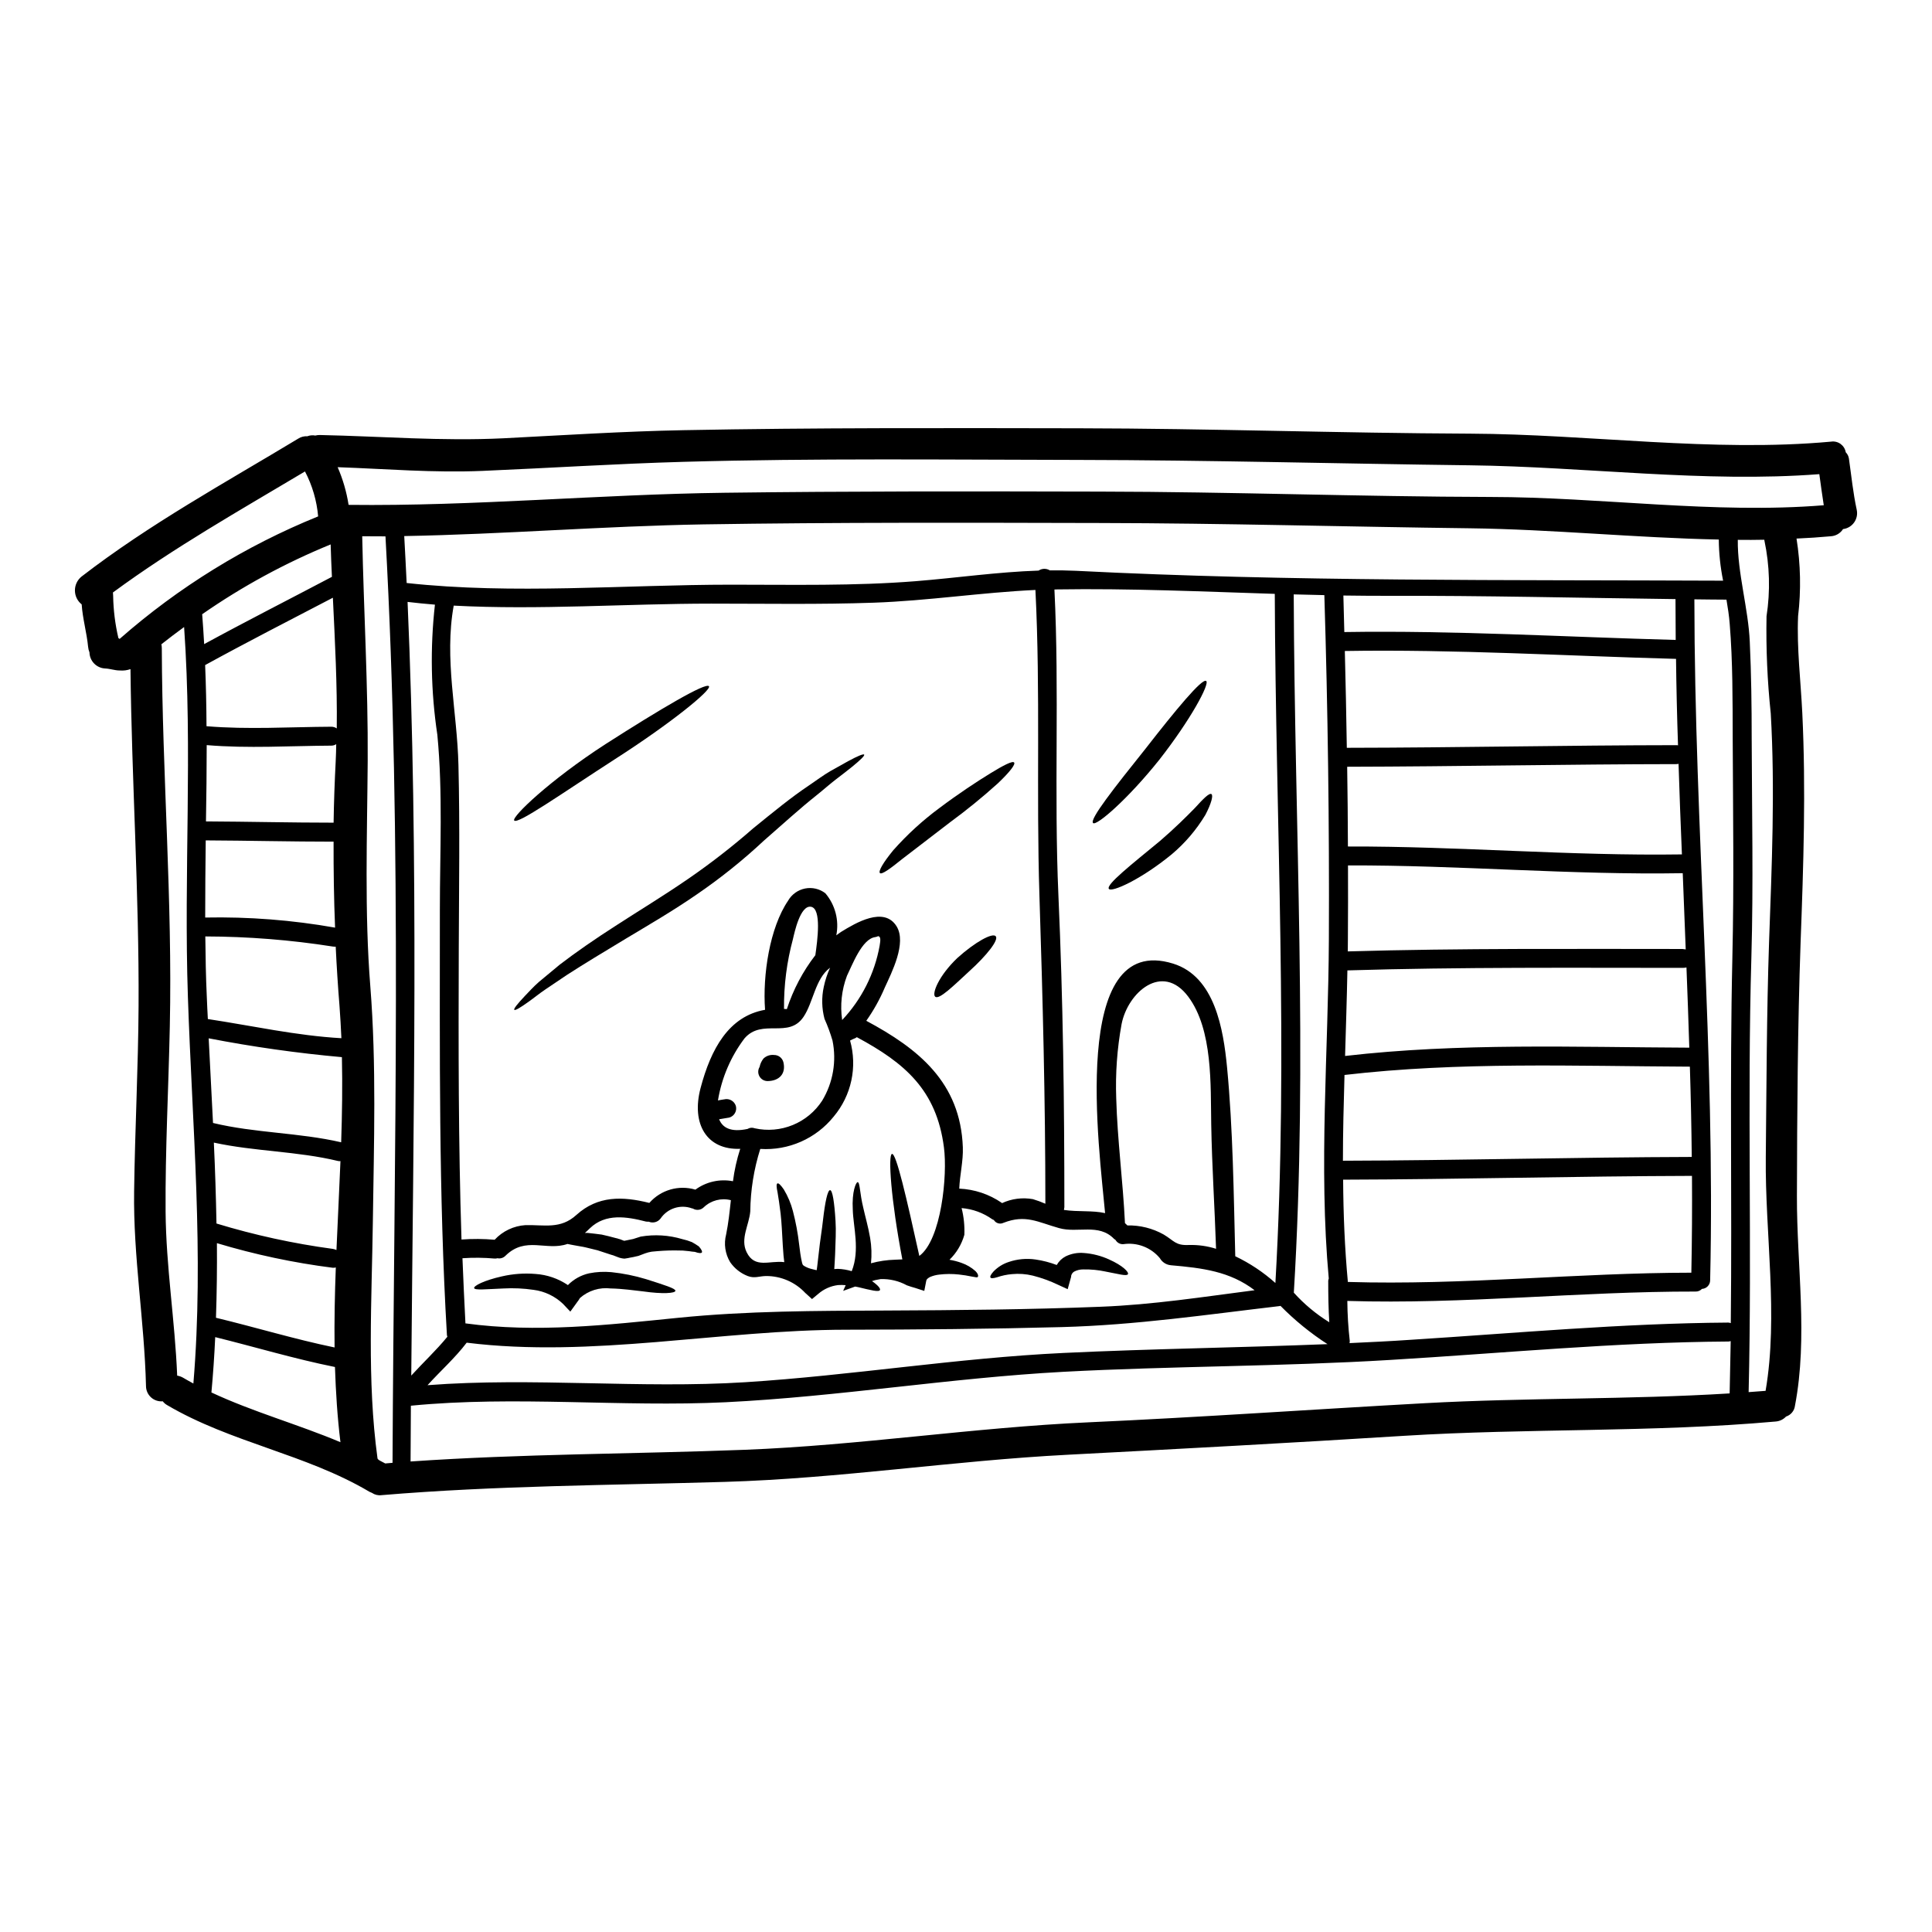 <?xml version="1.0" encoding="UTF-8"?>
<!-- Uploaded to: SVG Repo, www.svgrepo.com, Generator: SVG Repo Mixer Tools -->
<svg fill="#000000" width="800px" height="800px" version="1.1" viewBox="144 144 512 512" xmlns="http://www.w3.org/2000/svg">
 <g>
  <path d="m636.05 279.1c0.254 1.164 0.004 2.383-0.684 3.356-0.691 0.977-1.758 1.613-2.941 1.758-0.707 1.109-1.898 1.816-3.211 1.898-3.012 0.281-6.051 0.477-9.121 0.613h0.004c1.086 6.801 1.227 13.719 0.414 20.555-0.363 8.562 0.699 17.121 1.117 25.684 0.977 20.219 0.309 40.465-0.449 60.68-0.789 22.48-0.918 44.844-0.977 67.305-0.055 18.5 2.988 37.34-0.527 55.637h0.004c-0.18 1.316-1.098 2.41-2.363 2.82-0.707 0.758-1.672 1.223-2.707 1.309-32.711 2.93-65.699 1.754-98.469 3.789-29.73 1.871-59.434 3.461-89.16 5.019-30.426 1.574-60.457 6.297-90.965 7.195-30.344 0.895-60.684 0.977-90.922 3.516h0.004c-0.895 0.117-1.797-0.102-2.539-0.613-0.191-0.082-0.418-0.164-0.641-0.281-16.871-10.008-36.754-13.02-53.676-23.004-0.43-0.25-0.809-0.582-1.113-0.977-1.133 0.102-2.258-0.273-3.098-1.035-0.844-0.762-1.328-1.844-1.34-2.981-0.418-17.32-3.402-34.301-3.148-51.676 0.219-16.371 1.086-32.668 1.18-49.027 0.168-29.812-1.812-59.508-2.144-89.32-0.902 0.324-1.863 0.445-2.816 0.363h-0.051c-1.281 0-2.539-0.477-3.848-0.531-2.293-0.105-4.106-1.973-4.152-4.266-0.195-0.473-0.316-0.969-0.363-1.477-0.367-3.793-1.453-7.445-1.703-11.242-1.121-0.887-1.781-2.234-1.789-3.668-0.012-1.43 0.625-2.785 1.734-3.691 18.07-13.945 38.012-24.848 57.504-36.605 0.699-0.438 1.52-0.641 2.344-0.586 0.672-0.262 1.406-0.328 2.117-0.191 0.375-0.094 0.758-0.141 1.145-0.145 16.398 0.336 32.234 1.672 48.746 0.867 15.895-0.812 31.82-1.844 47.742-2.148 34.914-0.668 69.883-0.559 104.83-0.5 34.523 0.055 69.051 1.281 103.57 1.422 31.566 0.137 64.223 4.992 95.645 2.117h0.004c1.855-0.289 3.594 0.969 3.906 2.816 0.445 0.449 0.734 1.023 0.836 1.645 0.652 4.535 1.098 9.109 2.074 13.602zm-8.73-1.18c-0.445-2.731-0.789-5.512-1.18-8.266-30.398 2.344-62.078-1.969-92.559-2.344-34.555-0.422-69.023-1.371-103.57-1.426-34.945-0.055-69.914-0.473-104.83 0.504-17.766 0.5-35.477 1.645-53.238 2.398-13.078 0.559-25.586-0.531-38.453-0.977h-0.008c1.387 3.191 2.363 6.547 2.898 9.984 33.242 0.395 66.371-2.789 99.617-3.207 33.184-0.422 66.367-0.395 99.531-0.309 34.496 0.055 68.961 1.34 103.43 1.422 29.211 0.02 59.242 4.566 88.359 2.195zm-14.5 115.76c0.723-20.188 1.617-40.488 0.445-60.68l-0.004-0.004c-0.898-8.531-1.27-17.105-1.113-25.684 1.031-6.66 0.84-13.453-0.559-20.051 0.004-0.074-0.004-0.148-0.027-0.223-2.344 0.055-4.684 0.055-7.027 0.027-0.113 8.73 2.812 18.293 3.176 27.051 0.395 8.473 0.504 16.953 0.504 25.43 0.055 19.41 0.473 38.766-0.082 58.148-1.117 38.426 0.191 76.828-0.727 115.23l4.492-0.336c3.434-19.996-0.164-41.75 0.055-61.941 0.195-19.062 0.223-37.941 0.867-56.992zm-9.723 3.996c0.449-19.383 0.168-38.738 0.086-58.148-0.031-10.035 0.027-20.133-0.789-30.145-0.164-2.203-0.5-4.328-0.863-6.473-2.848 0-5.664-0.055-8.504-0.082 0.055 61.129 5.578 120.31 4.18 180.43v0.004c0.012 1.227-0.945 2.246-2.172 2.312-0.449 0.473-1.082 0.727-1.73 0.699-30.816-0.055-61.324 3.434-92.25 2.484v-0.004c0.027 3.523 0.242 7.043 0.641 10.543 0.016 0.215-0.004 0.43-0.059 0.641 5.356-0.25 10.711-0.5 16.035-0.867 28.109-1.781 56.168-4.375 84.359-4.574l0.004 0.004c0.219 0.012 0.434 0.062 0.641 0.141 0.355-32.297-0.316-64.645 0.422-96.965zm-0.723 115.59c0.109-4.629 0.195-9.23 0.281-13.863h-0.004c-0.199 0.066-0.406 0.105-0.613 0.113-29.949 0.191-59.734 3.094-89.602 4.879-28.836 1.754-57.754 1.617-86.617 3.148-29.914 1.617-59.512 6.582-89.488 8.062-27.777 1.34-55.75-1.785-83.445 0.922-0.027 4.938-0.055 9.84-0.082 14.781 29.477-2.035 59.008-1.969 88.559-3.098 30.48-1.18 60.543-5.902 90.996-7.277 29.758-1.34 59.48-3.43 89.238-5.074 26.883-1.48 53.906-0.934 80.789-2.594zm-1.727-215.38h-0.004c-0.73-3.59-1.113-7.242-1.145-10.902-21.977-0.449-44.258-2.707-65.926-2.984-32.668-0.395-65.336-1.34-98.051-1.398-35-0.082-70.027-0.191-105.05 0.363-26.465 0.449-52.875 2.621-79.344 3.098 0.223 4.129 0.449 8.266 0.641 12.438 28.281 3.094 57.645 0.445 86.035 0.445 16.289 0 32.574 0.363 48.805-0.922 10.82-0.863 21.727-2.453 32.629-2.812h0.004c0.898-0.602 2.062-0.625 2.984-0.055 2.285-0.027 4.602 0 6.887 0.109 57.012 2.902 114.46 2.367 171.55 2.621zm-8.422 183.39c0.172-8.562 0.227-17.113 0.168-25.656-30.848 0.082-61.633 0.922-92.449 1.004 0.055 9.094 0.422 18.152 1.254 27.105 30.523 0.918 60.668-2.426 91.039-2.453zm0.109-30.676c-0.082-7.973-0.246-15.949-0.5-23.926-30.535-0.137-61.129-1.34-91.527 2.203-0.219 7.586-0.418 15.168-0.418 22.727 30.828-0.086 61.641-0.918 92.457-1.004zm-0.652-28.957c-0.219-7.086-0.473-14.168-0.75-21.254l-0.004-0.004c-0.355 0.086-0.719 0.121-1.086 0.113-27.332 0-58.871-0.246-88.766 0.668-0.141 7.504-0.395 15.09-0.613 22.676 30.309-3.5 60.789-2.328 91.219-2.199zm-0.949-26.047c-0.25-6.719-0.512-13.445-0.789-20.188h-0.082c-29.562 0.5-59.066-2.148-88.629-2.066 0.027 6.473 0.016 12.941-0.027 19.414 0 1.141-0.027 2.258-0.027 3.375 29.785-0.867 61.492-0.641 88.684-0.641 0.312 0.031 0.59 0.086 0.867 0.113zm-89.52-27.266c29.52-0.082 58.98 2.539 88.512 2.094-0.336-8.004-0.641-15.98-0.891-24.008-0.129 0.039-0.258 0.066-0.395 0.082-29.125 0.031-58.281 0.641-87.422 0.699 0.109 7.027 0.176 14.07 0.195 21.133zm87.23-26.855h-0.004c0.09 0.004 0.172 0.023 0.254 0.055-0.262-7.609-0.438-15.25-0.527-22.922-29.258-0.789-58.48-2.566-87.773-2.09 0.219 8.535 0.395 17.086 0.527 25.656 29.18-0.039 58.352-0.672 87.52-0.699zm-0.363-27.887c-0.027-3.598-0.055-7.195-0.055-10.82-25.402-0.309-50.809-0.949-76.246-0.867-3.938 0-7.836-0.027-11.77-0.082 0.086 3.207 0.168 6.441 0.25 9.68 29.312-0.461 58.539 1.312 87.82 2.09zm-91.914 79.176c0.137-30.371-0.266-60.723-1.199-91.051-2.703-0.055-5.406-0.113-8.117-0.195 0.223 61.965 3.793 123.12 0.027 185.06v-0.004c2.746 3.047 5.91 5.684 9.398 7.836-0.223-3.516-0.281-7.086-0.281-10.984 0.016-0.203 0.066-0.398 0.145-0.586-2.711-29.645-0.102-60.348 0.027-90.074zm-0.363 107.45c-4.516-2.918-8.695-6.32-12.465-10.152-0.051 0.031-0.109 0.047-0.168 0.055-19.496 2.285-38.121 5.047-57.84 5.578-19.047 0.504-38.066 0.668-57.113 0.695-33.297 0.027-67.375 7.559-100.54 3.434-3.094 4.07-6.941 7.477-10.375 11.266 27.973-2.144 56.168 0.977 84.23-0.789 28.199-1.785 56.086-6.414 84.305-7.754 23.305-1.109 46.645-1.402 69.961-2.336zm-13.809-16.203c3.516-61.098 0.059-121.48-0.164-182.63-19.285-0.613-38.543-1.48-57.672-1.18-0.25 0-0.504 0.027-0.723 0.027 1.34 27.105-0.141 54.02 1.059 81.152 1.227 27.723 1.574 54.66 1.574 82.547v-0.004c-0.023 0.246-0.059 0.488-0.113 0.727 3.879 0.559 7.531 0.082 10.906 0.84-1.48-16.648-9.535-74.656 18.016-66.125 11.098 3.43 13.328 17.457 14.305 27.469 1.574 16.426 1.758 33.602 2.176 50.086 3.863 1.844 7.449 4.231 10.637 7.086zm-5.492 1.926c-6.582-5.019-13.805-5.902-22.254-6.637l0.004-0.004c-1.207-0.117-2.277-0.816-2.875-1.867-2.356-2.844-6.027-4.25-9.68-3.711-0.844 0.055-1.645-0.375-2.062-1.113-0.145-0.094-0.281-0.195-0.414-0.305-4.047-4.184-9.652-1.426-14.586-2.848-5.606-1.574-8.84-3.68-14.695-1.395h-0.004c-0.922 0.457-2.035 0.129-2.562-0.754-0.148-0.043-0.293-0.105-0.422-0.191-2.391-1.699-5.195-2.719-8.117-2.957 0.586 2.312 0.832 4.699 0.73 7.086-0.711 2.512-2.066 4.789-3.938 6.609 1.09 0.18 2.164 0.461 3.203 0.836 1.352 0.469 2.594 1.199 3.656 2.148 0.789 0.789 0.789 1.312 0.668 1.531-0.168 0.309-0.812 0.027-1.574-0.055h0.004c-1.152-0.246-2.316-0.43-3.488-0.555-1.727-0.188-3.465-0.18-5.188 0.027-0.867 0.09-1.711 0.316-2.508 0.668-0.695 0.395-0.895 0.668-0.949 1.059l-0.504 2.594-2.426-0.789c-0.723-0.219-1.508-0.418-2.203-0.695-2.121-1.164-4.523-1.73-6.941-1.645-0.504 0.113-1.004 0.195-1.48 0.281-0.246 0.082-0.527 0.168-0.809 0.25 1.574 1.086 2.285 1.969 2.117 2.363-0.277 0.613-2.481 0.027-5.715-0.75l-0.867-0.168-3.176 1.145 0.668-1.508 0.004-0.004c-0.668-0.062-1.34-0.07-2.008-0.027-1.953 0.234-3.793 1.051-5.273 2.344l-1.645 1.367-1.617-1.477-0.137-0.109-0.004-0.004c-2.688-2.898-6.473-4.539-10.43-4.516-1.84 0.027-3.039 0.695-4.852 0-1.887-0.734-3.512-2.016-4.656-3.68-1.332-2.215-1.715-4.867-1.059-7.367 0.613-3.012 0.922-6.023 1.254-9.055v0.004c-2.551-0.656-5.262 0.051-7.168 1.867-0.777 0.785-1.992 0.922-2.93 0.336-0.082-0.027-0.141 0-0.195-0.027-3.062-1.129-6.5-0.023-8.336 2.676-0.73 0.973-2.031 1.32-3.148 0.84-0.242 0.016-0.484 0.008-0.727-0.027-5.074-1.312-10.711-2.231-14.863 1.781-0.449 0.445-0.867 0.84-1.312 1.227h0.723c1.18 0.109 2.426 0.281 3.734 0.445 1.199 0.25 2.43 0.586 3.711 0.922l0.473 0.109 0.223 0.086 0.418 0.109 0.949 0.363 0.008 0.004c0.062 0.023 0.125 0.039 0.191 0.055 0.184-0.047 0.371-0.086 0.559-0.113 0.586-0.109 1.18-0.25 1.785-0.363 0.668-0.223 1.34-0.418 2.008-0.641h0.004c3.676-0.625 7.445-0.398 11.02 0.672 0.867 0.191 1.715 0.453 2.539 0.785 0.637 0.344 1.25 0.727 1.844 1.145 0.695 0.789 0.977 1.367 0.789 1.617s-0.836 0.191-1.84-0.168c-0.504-0.027-1.008-0.109-1.574-0.191-0.695-0.027-1.398-0.195-2.285-0.168h-0.004c-2.027-0.062-4.059-0.008-6.082 0.168-0.5 0.055-1.004 0.082-1.504 0.137-0.59 0.094-1.168 0.242-1.73 0.445-0.586 0.223-1.18 0.449-1.781 0.672-0.395 0.109-0.895 0.191-1.34 0.305l-0.922 0.168-0.504 0.109c-0.301 0.066-0.609 0.113-0.918 0.145-0.633-0.035-1.254-0.176-1.84-0.422l-0.949-0.363-0.109-0.055c-0.066-0.016-0.133-0.031-0.199-0.055l-0.473-0.137c-1.258-0.418-2.457-0.812-3.598-1.18-1.09-0.25-2.094-0.504-3.07-0.75-0.977-0.246-1.969-0.336-2.844-0.531-0.727-0.137-1.426-0.25-2.039-0.395-5.606 1.969-11.066-2.176-16.453 3.148l0.004-0.004c-0.547 0.562-1.348 0.805-2.117 0.641-0.234 0.074-0.48 0.102-0.727 0.086-2.84-0.254-5.691-0.281-8.535-0.086 0.227 5.773 0.488 11.527 0.789 17.262 18.848 2.566 37.562 0.418 56.387-1.477 18.32-1.844 36.477-1.844 54.883-1.926 19.047-0.082 38.094-0.25 57.113-1.004 13.777-0.531 27.164-2.621 40.777-4.379zm-10.234-10.984c-0.363-10.988-1.086-21.918-1.281-32.938-0.191-10.402 0.477-25.129-6.106-33.91-6.859-9.148-16.008-1.117-17.652 7.305v-0.004c-1.184 6.492-1.66 13.09-1.418 19.684 0.309 11.043 1.781 21.977 2.312 32.992v-0.004c0 0.016-0.012 0.027-0.027 0.027 0.219 0.223 0.445 0.418 0.668 0.641v0.004c3.356-0.07 6.668 0.758 9.594 2.394 2.785 1.645 3.148 2.984 6.75 2.789v0.004c2.426-0.066 4.848 0.273 7.16 1.008zm-45.234-11.945c0-27.551-0.695-54.238-1.574-81.652-0.867-27.191 0.305-53.879-1.062-81.012-14.305 0.668-28.5 2.871-42.836 3.375-14.336 0.504-28.734 0.25-43.082 0.25-22.535 0-45.594 1.727-68.242 0.527-2.562 14.109 0.922 28.109 1.254 42.277 0.395 16.203 0.141 32.492 0.086 48.691-0.086 25.77-0.113 51.367 0.723 77.023h0.004c2.906-0.215 5.824-0.199 8.727 0.055h0.059c2.125-2.289 5.051-3.676 8.172-3.871 5.047-0.113 9.285 1.141 13.496-2.707 5.66-5.117 12.203-4.965 19.324-3.176v-0.004c3.031-3.453 7.797-4.828 12.203-3.516 2.863-2.098 6.473-2.906 9.957-2.231 0.375-2.914 1.016-5.789 1.922-8.59-8.84 0.363-13.02-6.555-10.512-16.09 2.754-10.402 7.477-19.047 17.094-20.75-0.668-9.203 1.227-21.75 6.109-28.918h-0.004c0.965-1.672 2.602-2.844 4.492-3.223 1.891-0.375 3.852 0.082 5.379 1.254 2.621 3.082 3.691 7.191 2.902 11.156 0.449-0.309 0.84-0.641 1.281-0.922 3.848-2.363 11.352-6.859 14.695-1.477 2.731 4.434-1.312 12.27-3.148 16.289h0.004c-1.312 3.082-2.949 6.016-4.883 8.754 13.836 7.418 24.961 16.344 25.586 33.523 0.137 3.625-0.812 7.387-0.949 10.957 4.035 0.176 7.938 1.48 11.266 3.766 0.027 0.027 0.027 0.055 0.055 0.082 2.559-1.188 5.422-1.559 8.199-1.059 1.125 0.34 2.231 0.742 3.305 1.215zm-33.41 13.836c5.856-4.328 7.504-21.449 6.527-28.781-1.969-15.227-10.375-22.367-23.09-29.203h0.004c-0.102 0.09-0.215 0.168-0.336 0.227-0.496 0.191-0.98 0.418-1.453 0.668 1.977 7.016 0.355 14.551-4.328 20.137-4.707 5.856-11.969 9.059-19.469 8.586-1.695 5.352-2.586 10.922-2.648 16.531-0.309 3.656-2.703 7.254-0.977 10.82 2.176 4.465 6.109 2.148 9.984 2.652-0.082-0.613-0.141-1.18-0.195-1.703-0.082-0.891-0.137-1.781-0.191-2.621-0.195-3.316-0.309-6.191-0.586-8.562-0.281-2.371-0.586-4.266-0.812-5.633-0.305-1.395-0.336-2.203-0.027-2.344 0.309-0.137 0.895 0.445 1.703 1.617v0.004c1.07 1.781 1.879 3.707 2.398 5.715 0.754 2.887 1.305 5.824 1.645 8.785 0.082 0.789 0.195 1.574 0.309 2.398 0.137 0.867 0.281 1.785 0.445 2.402 0.195 0.75 0.223 0.668 0.531 0.922l-0.004-0.004c0.574 0.355 1.191 0.617 1.84 0.789 0.168 0.055 0.84 0.195 1.227 0.309 0.102 0.023 0.203 0.043 0.309 0.055 0.223-1.395 0.363-3.18 0.559-4.629 0.336-3.262 0.863-6.246 1.113-8.66 0.559-4.875 1.227-7.918 1.871-7.918 0.641 0 1.141 3.098 1.449 8.172 0.168 2.539 0 5.512-0.109 8.785-0.082 1.312-0.109 2.512-0.223 3.961 0.309 0 0.641-0.082 0.949-0.055l-0.004-0.004c1.246 0.043 2.484 0.25 3.68 0.613 2.231-5.578 0.395-11.809 0.281-16.258-0.281-4.879 0.867-7.332 1.281-7.332 0.641 0 0.531 2.902 1.535 6.941 0.473 2.148 1.227 4.684 1.781 7.836 0.379 2.219 0.453 4.481 0.227 6.719 2.094-0.57 4.246-0.887 6.414-0.945l1.895-0.086c-3.039-15.867-3.816-27.691-2.754-27.945 1.125-0.297 3.852 11.645 7.254 27.035zm-10.512-82.219c0.281-1.613 0.281-2.426-0.395-2.535h0.004c-0.238 0.125-0.492 0.207-0.754 0.25-3.543 0.422-6.137 7.477-7.531 10.293h0.004c-1.402 3.727-1.836 7.746-1.258 11.684 5.148-5.461 8.602-12.301 9.93-19.691zm-15.223 41.051v0.004c2.879-4.777 3.852-10.465 2.731-15.926-0.574-1.961-1.281-3.879-2.117-5.742-0.734-2.773-0.805-5.676-0.195-8.48 0.367-1.746 0.926-3.449 1.672-5.074-0.043 0.02-0.082 0.047-0.109 0.086-3.82 2.871-4.352 9.09-6.914 12.91-3.965 5.938-10.961 0.336-15.645 5.715h-0.004c-3.648 4.832-6.066 10.48-7.043 16.457 0.531-0.113 1.09-0.195 1.645-0.281h0.004c1.332-0.332 2.695 0.438 3.098 1.754 0.352 1.336-0.434 2.703-1.762 3.07-0.891 0.164-1.781 0.305-2.676 0.445 0.895 2.258 3.098 3.516 7.531 2.566 0.578-0.355 1.289-0.418 1.922-0.168 3.371 0.742 6.887 0.438 10.078-0.875 3.191-1.309 5.906-3.562 7.785-6.457zm-1.816-38.543c0.559-3.906 1.699-12.328-1.141-12.828-2.844-0.5-4.379 6.777-4.797 8.562v0.004c-1.629 6.027-2.426 12.254-2.363 18.5 0.254 0.004 0.504 0.023 0.754 0.055 1.676-5.16 4.231-9.996 7.547-14.289zm-97.52 101.12c-0.047-0.137-0.086-0.277-0.113-0.418-2.203-37.621-1.871-75.074-1.871-112.75 0-15.395 0.812-30.98-0.668-46.348-1.715-11.422-1.93-23.02-0.641-34.5-2.426-0.191-4.852-0.445-7.25-0.723 2.984 68.27 1.535 136.71 0.977 205.03 3.152-3.465 6.609-6.664 9.566-10.289zm-14.527 33.41c0.363-81.766 2.648-163.78-1.871-245.52-2.062 0-4.098 0-6.164-0.027 0.395 19.914 1.574 39.656 1.453 59.594-0.141 19.715-0.867 40.074 0.695 59.707 1.645 20.832 0.949 41.609 0.668 62.441-0.281 20.691-1.574 42.055 1.227 62.551v0.027c0 0.449 1.227 0.922 2.062 1.395 0.699-0.059 1.23-0.113 1.926-0.168zm-13.613-84.945c0.25-7.531 0.363-15.059 0.195-22.562-11.844-1.062-23.629-2.731-35.305-4.992 0.391 7.477 0.773 14.953 1.145 22.434 11.156 2.691 22.754 2.527 33.965 5.121zm0.059-27.582c-0.141-2.871-0.281-5.742-0.504-8.59-0.418-5.16-0.75-10.402-1.004-15.672-0.25 0.016-0.5 0.008-0.75-0.027-11.184-1.758-22.484-2.652-33.805-2.68 0.059 5.352 0.141 10.684 0.395 16.008 0.082 1.969 0.164 3.938 0.277 5.883 11.801 1.785 23.453 4.406 35.391 5.078zm-0.25 32.574c-0.207 0.016-0.414 0.008-0.613-0.027-10.848-2.621-22.043-2.512-32.938-4.879 0.336 7.141 0.559 14.305 0.695 21.445v-0.004c10.074 3.066 20.383 5.316 30.82 6.723 0.34 0.051 0.668 0.152 0.977 0.305 0.34-7.863 0.734-15.727 1.059-23.562zm-0.977-114.67c0.137-11.574-0.477-23.094-1.031-34.637-11.324 5.902-22.676 11.715-33.852 17.848 0.223 5.41 0.336 10.793 0.363 16.203 11.043 0.922 22.043 0.191 33.102 0.137 0.508 0.004 1 0.16 1.418 0.449zm-0.281 8.66c0.082-1.504 0.109-2.984 0.137-4.492h0.004c-0.379 0.258-0.828 0.395-1.285 0.395-11.02 0.055-22.043 0.789-33.043-0.141 0 6.75-0.086 13.496-0.195 20.219 11.293 0.055 22.562 0.336 33.824 0.336 0.082-5.488 0.281-10.922 0.559-16.305zm0.027 134.19c-0.262 0.07-0.535 0.102-0.805 0.082-10.398-1.32-20.668-3.504-30.703-6.523 0.055 6.582-0.027 13.172-0.25 19.773 10.512 2.535 20.859 5.688 31.43 7.871-0.086-7.031 0.055-14.117 0.328-21.203zm1.227 46.293c-0.812-6.609-1.227-13.246-1.453-19.914-10.68-2.144-21.137-5.297-31.734-7.918-0.219 4.879-0.555 9.762-1.004 14.668 11.074 5.176 22.953 8.441 34.195 13.18zm-1.422-136.35c-0.309-7.559-0.418-15.168-0.395-22.785-11.293 0-22.59-0.281-33.883-0.336-0.082 6.832-0.141 13.637-0.141 20.445 11.531-0.23 23.059 0.668 34.418 2.676zm-0.836-92.965c-0.141-2.848-0.25-5.715-0.336-8.59h0.004c-11.992 4.902-23.414 11.105-34.051 18.5 0.191 2.648 0.395 5.269 0.527 7.918 11.184-6.098 22.559-11.871 33.855-17.828zm-3.652-16.02c-0.359-4.16-1.547-8.207-3.484-11.906-17.234 10.289-34.719 20.16-50.895 32.07 0.035 0.297 0.051 0.594 0.055 0.891 0.062 3.777 0.531 7.535 1.395 11.211 0.109 0 0.223 0.191 0.336 0.191l-0.004 0.004c15.59-13.695 33.371-24.668 52.598-32.461zm-33.062 229.79c2.871-34.219-0.309-68.215-1.453-102.46-1.113-32.668 1.281-65.398-1.004-98.008-2.035 1.477-4.043 3.012-6.023 4.57h0.004c0.066 0.34 0.105 0.688 0.109 1.035 0.113 33.41 2.848 66.816 2.121 100.23-0.336 16.371-1.227 32.711-1.117 49.082 0.113 14.562 2.484 28.945 3.07 43.473 0.539 0.082 1.059 0.262 1.531 0.531 0.91 0.543 1.828 1.043 2.75 1.547z"/>
  <path d="m465.05 354.45c0.5 0.336 0 2.426-1.617 5.512h-0.004c-2.379 3.953-5.394 7.484-8.926 10.453-8.227 6.75-15.977 10.152-16.645 9.148-0.789-1.141 5.902-6.383 13.605-12.746 3.793-3.258 6.969-6.41 9.203-8.699 2.258-2.496 3.82-4.055 4.383-3.668z"/>
  <path d="m463.65 324.47c1.004 0.723-4.098 10.234-12.41 20.859-8.391 10.512-16.703 17.652-17.566 16.785-1.004-0.949 5.66-9.398 13.887-19.68 8.059-10.352 15.023-18.77 16.09-17.965z"/>
  <path d="m437.96 477.79c3.543 1.574 5.297 3.348 4.938 3.906-0.363 0.555-2.484-0.082-5.938-0.723l-0.004-0.004c-1.906-0.406-3.852-0.594-5.801-0.559-0.871-0.023-1.738 0.18-2.508 0.586-0.516 0.312-0.828 0.879-0.809 1.48l-0.027 0.055-0.867 3.121-2.481-1.141c-2.164-1.043-4.422-1.863-6.75-2.457-1.824-0.445-3.711-0.578-5.578-0.391-1.312 0.113-2.602 0.383-3.848 0.809-1.004 0.309-1.645 0.363-1.812 0.082-0.164-0.281 0.137-0.84 0.836-1.617 1.121-1.156 2.508-2.019 4.047-2.512 2.277-0.77 4.703-0.988 7.082-0.641 1.918 0.277 3.797 0.766 5.606 1.453 0.551-0.977 1.371-1.77 2.363-2.285 1.496-0.73 3.164-1.039 4.82-0.895 2.328 0.168 4.609 0.758 6.731 1.73z"/>
  <path d="m412.75 346.07c0.418 0.504-1.227 2.594-4.293 5.512-4.043 3.648-8.27 7.094-12.664 10.316-4.965 3.793-9.445 7.254-12.719 9.762-3.234 2.621-5.406 4.184-5.883 3.711-0.477-0.473 0.84-2.754 3.516-6.027 3.68-4.152 7.785-7.91 12.246-11.207 5.117-3.848 9.926-7 13.469-9.176 3.543-2.176 5.914-3.383 6.328-2.891z"/>
  <path d="m407.87 392.1c0.895 0.977-2.398 5.117-6.941 9.23-4.211 3.879-8.035 7.695-9.094 6.805-0.922-0.789 0.895-5.512 5.883-10.266 4.773-4.293 9.289-6.719 10.152-5.769z"/>
  <path d="m373.02 343.99c0.164 0.281-1.004 1.422-3.262 3.262-1.145 0.922-2.539 2.008-4.156 3.234-1.617 1.227-3.375 2.812-5.41 4.434-4.043 3.207-8.59 7.336-13.75 11.852-5.508 5.152-11.398 9.879-17.621 14.145-6.613 4.574-13.195 8.363-19.078 11.906-5.883 3.543-11.129 6.719-15.449 9.508-2.117 1.422-4.043 2.731-5.715 3.848-1.672 1.117-3.098 2.312-4.293 3.148-2.363 1.703-3.766 2.539-3.992 2.285-0.223-0.25 0.789-1.531 2.789-3.652 1.031-1.059 2.203-2.398 3.762-3.762 1.617-1.34 3.461-2.875 5.512-4.574 4.184-3.207 9.316-6.777 15.113-10.484 5.801-3.766 12.273-7.672 18.715-12.102h0.004c6.078-4.172 11.906-8.699 17.457-13.555 5.324-4.328 10.207-8.309 14.562-11.211 2.176-1.477 4.074-2.902 5.883-3.938 1.812-1.035 3.406-1.926 4.688-2.621 2.57-1.387 4.066-2 4.242-1.723z"/>
  <path d="m351.59 425.42c0.789 3.125-1.086 5.051-4.184 5.078-0.891-0.004-1.707-0.48-2.144-1.254-0.438-0.773-0.426-1.723 0.031-2.484 0.027-0.031 0-0.086 0.027-0.113 0.172-0.77 0.516-1.496 1.004-2.117 0.75-0.719 1.785-1.066 2.816-0.949 1.137-0.004 2.137 0.746 2.449 1.84z"/>
  <path d="m331.88 325.86c0.75 1.008-10.289 9.957-24.848 19.285-14.336 9.262-25.906 17.434-26.766 16.289-0.695-0.949 9.398-10.652 24.18-20.219 14.605-9.355 26.625-16.441 27.434-15.355z"/>
  <path d="m315.18 482.98c4.938 1.574 7.781 2.457 7.809 3.07 0.027 0.695-3.434 0.918-8.477 0.191-2.539-0.281-5.512-0.723-8.66-0.789v0.004c-2.961-0.363-5.934 0.562-8.168 2.539-0.195 0.355-0.418 0.691-0.672 1.004l-1.871 2.594-1.926-2.039h0.004c-2.144-2.051-4.891-3.363-7.836-3.734-2.633-0.387-5.293-0.508-7.949-0.363-4.656 0.191-7.644 0.527-7.781-0.109-0.137-0.559 2.512-2.012 7.363-3.098h0.004c2.914-0.672 5.914-0.887 8.895-0.641 3.074 0.207 6.039 1.227 8.586 2.953 1.535-1.562 3.492-2.648 5.633-3.121 1.945-0.387 3.934-0.488 5.906-0.305 3.098 0.324 6.16 0.941 9.141 1.844z"/>
 </g>
</svg>